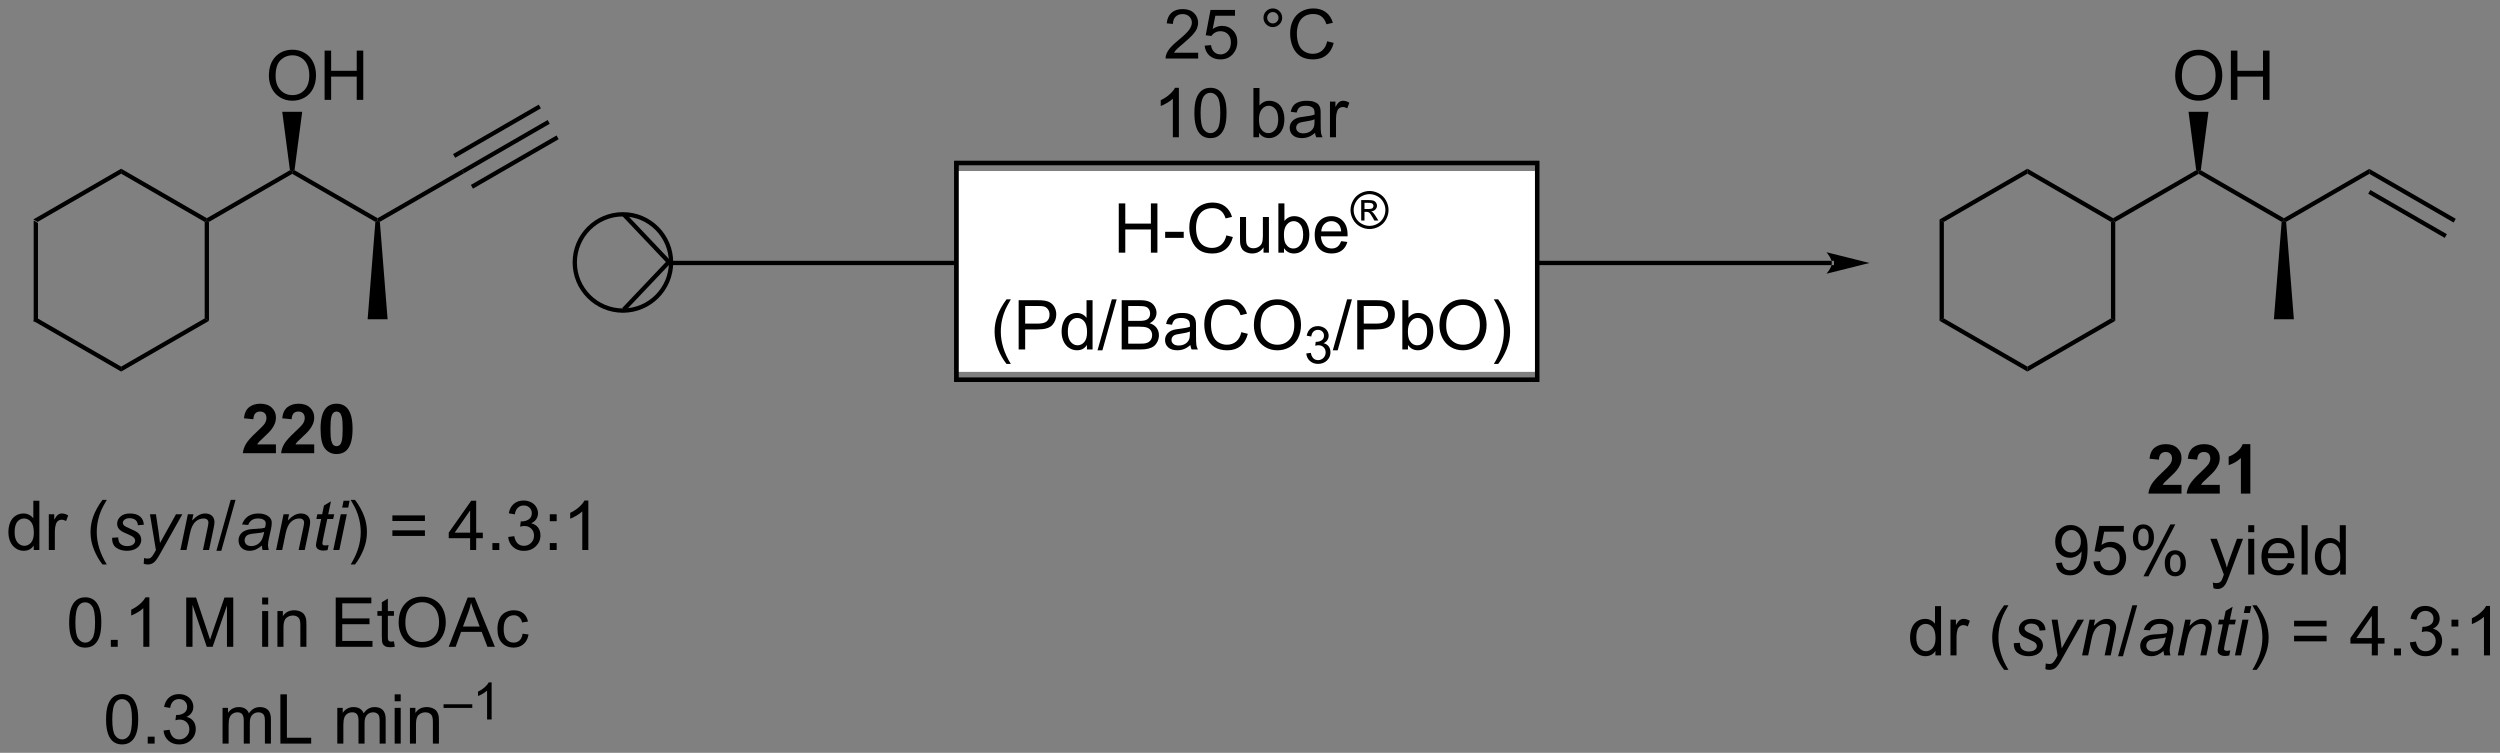 <?xml version="1.0" encoding="UTF-8"?>
<!DOCTYPE svg PUBLIC '-//W3C//DTD SVG 1.0//EN'
          'http://www.w3.org/TR/2001/REC-SVG-20010904/DTD/svg10.dtd'>
<svg stroke-dasharray="none" shape-rendering="auto" xmlns="http://www.w3.org/2000/svg" font-family="'Dialog'" text-rendering="auto" width="797" fill-opacity="1" color-interpolation="auto" color-rendering="auto" preserveAspectRatio="xMidYMid meet" font-size="12px" viewBox="0 0 797 240" fill="black" xmlns:xlink="http://www.w3.org/1999/xlink" stroke="black" image-rendering="auto" stroke-miterlimit="10" stroke-linecap="square" stroke-linejoin="miter" font-style="normal" stroke-width="1" height="240" stroke-dashoffset="0" font-weight="normal" stroke-opacity="1"
><rect x="0" y="0" width="797" height="240" fill="#808080" stroke="none"/><!--Generated by the Batik Graphics2D SVG Generator--><defs id="genericDefs"
  /><g
  ><defs id="defs1"
    ><clipPath clipPathUnits="userSpaceOnUse" id="clipPath1"
      ><path d="M1.839 2.059 L300.51 2.059 L300.51 92.049 L1.839 92.049 L1.839 2.059 Z"
      /></clipPath
      ><clipPath clipPathUnits="userSpaceOnUse" id="clipPath2"
      ><path d="M117.977 298.693 L117.977 386.18 L408.344 386.18 L408.344 298.693 Z"
      /></clipPath
    ></defs
    ><g transform="scale(2.667,2.667) translate(-1.839,-2.059) matrix(1.029,0,0,1.029,-119.512,-305.176)"
    ><path d="M121.844 324.188 L122.344 324.477 L122.344 335.688 L121.844 335.977 Z" stroke="none" clip-path="url(#clipPath2)"
    /></g
    ><g transform="matrix(2.743,0,0,2.743,-323.604,-819.294)"
    ><path d="M121.844 335.977 L122.344 335.688 L132.054 341.294 L132.054 341.871 Z" stroke="none" clip-path="url(#clipPath2)"
    /></g
    ><g transform="matrix(2.743,0,0,2.743,-323.604,-819.294)"
    ><path d="M132.054 341.871 L132.054 341.294 L141.763 335.688 L142.263 335.977 Z" stroke="none" clip-path="url(#clipPath2)"
    /></g
    ><g transform="matrix(2.743,0,0,2.743,-323.604,-819.294)"
    ><path d="M142.263 335.977 L141.763 335.688 L141.763 324.477 L142.013 324.332 L142.263 324.477 Z" stroke="none" clip-path="url(#clipPath2)"
    /></g
    ><g transform="matrix(2.743,0,0,2.743,-323.604,-819.294)"
    ><path d="M142.013 324.044 L142.013 324.332 L141.763 324.477 L132.054 318.871 L132.054 318.294 Z" stroke="none" clip-path="url(#clipPath2)"
    /></g
    ><g transform="matrix(2.743,0,0,2.743,-323.604,-819.294)"
    ><path d="M132.054 318.294 L132.054 318.871 L122.344 324.477 L121.844 324.188 Z" stroke="none" clip-path="url(#clipPath2)"
    /></g
    ><g transform="matrix(2.743,0,0,2.743,-323.604,-819.294)"
    ><path d="M142.263 324.477 L142.013 324.332 L142.013 324.044 L151.67 318.468 L151.938 318.602 L151.938 318.891 Z" stroke="none" clip-path="url(#clipPath2)"
    /></g
    ><g transform="matrix(2.743,0,0,2.743,-323.604,-819.294)"
    ><path d="M151.938 318.891 L151.938 318.602 L152.205 318.468 L161.863 324.044 L161.863 324.332 L161.601 324.47 Z" stroke="none" clip-path="url(#clipPath2)"
    /></g
    ><g transform="matrix(2.743,0,0,2.743,-323.604,-819.294)"
    ><path d="M162.123 324.47 L161.863 324.332 L161.863 324.044 L171.662 318.386 L171.912 318.819 Z" stroke="none" clip-path="url(#clipPath2)"
    /></g
    ><g transform="matrix(2.743,0,0,2.743,-323.604,-819.294)"
    ><path d="M171.912 318.819 L171.662 318.386 L181.621 312.636 L181.871 313.069 ZM170.877 317.026 L180.837 311.276 L180.587 310.843 L170.627 316.593 ZM172.947 320.611 L182.906 314.861 L182.656 314.428 L172.697 320.178 Z" stroke="none" clip-path="url(#clipPath2)"
    /></g
    ><g transform="matrix(2.743,0,0,2.743,-323.604,-819.294)"
    ><path d="M161.601 324.47 L161.863 324.332 L162.123 324.47 L163.022 335.792 L160.702 335.792 Z" stroke="none" clip-path="url(#clipPath2)"
    /></g
    ><g transform="matrix(2.743,0,0,2.743,-323.604,-819.294)"
    ><path d="M149.226 307.503 Q149.226 306.076 149.991 305.271 Q150.757 304.464 151.968 304.464 Q152.76 304.464 153.395 304.844 Q154.033 305.222 154.366 305.899 Q154.702 306.576 154.702 307.435 Q154.702 308.308 154.351 308.995 Q153.999 309.683 153.353 310.037 Q152.71 310.391 151.963 310.391 Q151.155 310.391 150.517 310 Q149.882 309.607 149.554 308.933 Q149.226 308.256 149.226 307.503 ZM150.007 307.514 Q150.007 308.55 150.562 309.146 Q151.119 309.74 151.96 309.74 Q152.814 309.74 153.366 309.139 Q153.921 308.537 153.921 307.433 Q153.921 306.732 153.684 306.212 Q153.447 305.691 152.991 305.404 Q152.538 305.115 151.97 305.115 Q151.166 305.115 150.585 305.67 Q150.007 306.222 150.007 307.514 ZM155.701 310.292 L155.701 304.566 L156.459 304.566 L156.459 306.917 L159.435 306.917 L159.435 304.566 L160.193 304.566 L160.193 310.292 L159.435 310.292 L159.435 307.592 L156.459 307.592 L156.459 310.292 L155.701 310.292 Z" stroke="none" clip-path="url(#clipPath2)"
    /></g
    ><g transform="matrix(2.743,0,0,2.743,-323.604,-819.294)"
    ><path d="M152.205 318.468 L151.938 318.602 L151.67 318.468 L150.778 311.681 L153.098 311.681 Z" stroke="none" clip-path="url(#clipPath2)"
    /></g
    ><g stroke-width="0.5" transform="matrix(2.743,0,0,2.743,-323.604,-819.294)"
    ><path fill="none" d="M190.371 334.783 C187.281 334.783 184.776 332.278 184.776 329.187 C184.776 326.097 187.281 323.592 190.371 323.592 C193.461 323.592 195.966 326.097 195.966 329.187 C195.966 332.278 193.461 334.783 190.371 334.783" clip-path="url(#clipPath2)"
    /></g
    ><g transform="matrix(2.743,0,0,2.743,-323.604,-819.294)"
    ><path d="M190.298 323.791 L190.661 323.447 L196.055 329.132 L195.366 329.132 Z" stroke="none" clip-path="url(#clipPath2)"
    /></g
    ><g transform="matrix(2.743,0,0,2.743,-323.604,-819.294)"
    ><path d="M195.366 329.132 L196.055 329.132 L190.661 334.818 L190.298 334.473 Z" stroke="none" clip-path="url(#clipPath2)"
    /></g
    ><g transform="matrix(2.743,0,0,2.743,-323.604,-819.294)"
    ><path d="M330.875 329.499 L330.875 329.499 L196.364 329.499 L196.114 329.499 L196.114 328.999 L196.364 328.999 L330.875 328.999 L331.125 328.999 L331.125 329.499 ZM335.25 329.249 L330.25 327.999 C330.25 327.999 330.875 328.702 330.875 329.249 C330.875 329.796 330.25 330.499 330.25 330.499 Z" stroke="none" clip-path="url(#clipPath2)"
    /></g
    ><g fill="white" transform="matrix(2.743,0,0,2.743,-323.604,-819.294)" stroke="white"
    ><path d="M229.5 318.827 L296.25 318.827 L296.25 341.627 L229.5 341.627 Z" stroke="none" clip-path="url(#clipPath2)"
    /></g
    ><g fill="white" stroke-width="0.5" transform="matrix(2.743,0,0,2.743,-323.604,-819.294)" stroke="white"
    ><path fill="none" d="M229.5 318.827 L296.25 318.827 L296.25 341.627 L229.5 341.627 Z" clip-path="url(#clipPath2)"
    /></g
    ><g fill="white" stroke-width="0.5" transform="matrix(2.743,0,0,2.743,-323.604,-819.294)" stroke="white"
    ><path fill="none" d="M229.5 318.827 L296.25 318.827 L296.25 341.627 L229.5 341.627 Z" clip-path="url(#clipPath2)"
    /></g
    ><g transform="matrix(2.743,0,0,2.743,-323.604,-819.294)"
    ><path d="M248 328.051 L248 322.325 L248.758 322.325 L248.758 324.676 L251.734 324.676 L251.734 322.325 L252.492 322.325 L252.492 328.051 L251.734 328.051 L251.734 325.351 L248.758 325.351 L248.758 328.051 L248 328.051 ZM253.392 326.332 L253.392 325.624 L255.551 325.624 L255.551 326.332 L253.392 326.332 ZM260.504 326.043 L261.262 326.233 Q261.025 327.168 260.405 327.661 Q259.785 328.15 258.892 328.15 Q257.965 328.15 257.384 327.772 Q256.806 327.395 256.501 326.681 Q256.199 325.965 256.199 325.145 Q256.199 324.249 256.54 323.585 Q256.884 322.918 257.514 322.572 Q258.144 322.226 258.902 322.226 Q259.762 322.226 260.348 322.663 Q260.933 323.101 261.165 323.895 L260.418 324.069 Q260.22 323.444 259.84 323.161 Q259.462 322.874 258.887 322.874 Q258.228 322.874 257.783 323.192 Q257.34 323.507 257.16 324.041 Q256.98 324.575 256.98 325.14 Q256.98 325.871 257.194 326.416 Q257.408 326.96 257.855 327.231 Q258.306 327.499 258.829 327.499 Q259.465 327.499 259.905 327.132 Q260.348 326.765 260.504 326.043 ZM264.825 328.051 L264.825 327.442 Q264.341 328.145 263.508 328.145 Q263.141 328.145 262.823 328.004 Q262.505 327.864 262.349 327.65 Q262.195 327.437 262.133 327.129 Q262.091 326.921 262.091 326.473 L262.091 323.903 L262.794 323.903 L262.794 326.202 Q262.794 326.754 262.836 326.944 Q262.904 327.223 263.117 327.382 Q263.333 327.538 263.648 327.538 Q263.966 327.538 264.242 327.377 Q264.521 327.215 264.635 326.937 Q264.75 326.655 264.75 326.124 L264.75 323.903 L265.453 323.903 L265.453 328.051 L264.825 328.051 ZM267.204 328.051 L266.551 328.051 L266.551 322.325 L267.254 322.325 L267.254 324.366 Q267.699 323.809 268.392 323.809 Q268.775 323.809 269.116 323.963 Q269.457 324.116 269.678 324.397 Q269.9 324.676 270.025 325.072 Q270.15 325.465 270.15 325.913 Q270.15 326.981 269.621 327.564 Q269.095 328.145 268.355 328.145 Q267.621 328.145 267.204 327.53 L267.204 328.051 ZM267.197 325.944 Q267.197 326.692 267.4 327.022 Q267.73 327.567 268.298 327.567 Q268.759 327.567 269.095 327.166 Q269.431 326.765 269.431 325.973 Q269.431 325.161 269.108 324.775 Q268.785 324.387 268.329 324.387 Q267.868 324.387 267.533 324.788 Q267.197 325.187 267.197 325.944 ZM273.844 326.715 L274.57 326.804 Q274.398 327.442 273.932 327.793 Q273.469 328.145 272.747 328.145 Q271.836 328.145 271.302 327.585 Q270.771 327.022 270.771 326.012 Q270.771 324.965 271.31 324.387 Q271.849 323.809 272.708 323.809 Q273.539 323.809 274.065 324.377 Q274.594 324.942 274.594 325.968 Q274.594 326.03 274.591 326.155 L271.497 326.155 Q271.536 326.84 271.883 327.205 Q272.232 327.567 272.75 327.567 Q273.138 327.567 273.411 327.364 Q273.685 327.161 273.844 326.715 ZM271.536 325.577 L273.851 325.577 Q273.805 325.054 273.586 324.793 Q273.25 324.387 272.716 324.387 Q272.232 324.387 271.901 324.713 Q271.57 325.036 271.536 325.577 Z" stroke="none" clip-path="url(#clipPath2)"
    /></g
    ><g transform="matrix(2.743,0,0,2.743,-323.604,-819.294)"
    ><path d="M277.146 320.882 Q277.703 320.882 278.232 321.169 Q278.764 321.454 279.058 321.986 Q279.355 322.517 279.355 323.095 Q279.355 323.665 279.064 324.192 Q278.773 324.72 278.246 325.013 Q277.721 325.304 277.146 325.304 Q276.572 325.304 276.047 325.013 Q275.521 324.72 275.228 324.192 Q274.935 323.665 274.935 323.095 Q274.935 322.517 275.232 321.986 Q275.529 321.454 276.058 321.169 Q276.59 320.882 277.146 320.882 ZM277.146 321.249 Q276.682 321.249 276.24 321.487 Q275.799 321.726 275.549 322.171 Q275.301 322.614 275.301 323.095 Q275.301 323.571 275.545 324.011 Q275.791 324.448 276.23 324.692 Q276.67 324.937 277.146 324.937 Q277.625 324.937 278.064 324.692 Q278.504 324.448 278.746 324.011 Q278.99 323.571 278.99 323.095 Q278.99 322.614 278.742 322.171 Q278.494 321.726 278.051 321.487 Q277.609 321.249 277.146 321.249 ZM276.178 324.316 L276.178 321.937 L276.994 321.937 Q277.414 321.937 277.601 322.003 Q277.789 322.07 277.9 322.233 Q278.012 322.398 278.012 322.581 Q278.012 322.843 277.824 323.036 Q277.639 323.23 277.332 323.253 Q277.457 323.306 277.533 323.378 Q277.678 323.519 277.885 323.851 L278.176 324.316 L277.707 324.316 L277.496 323.941 Q277.246 323.499 277.094 323.388 Q276.988 323.306 276.787 323.306 L276.56 323.306 L276.56 324.316 L276.178 324.316 ZM276.56 322.978 L277.027 322.978 Q277.361 322.978 277.482 322.878 Q277.603 322.778 277.603 322.614 Q277.603 322.509 277.545 322.425 Q277.486 322.341 277.383 322.3 Q277.279 322.259 276.998 322.259 L276.56 322.259 L276.56 322.978 Z" stroke="none" clip-path="url(#clipPath2)"
    /></g
    ><g transform="matrix(2.743,0,0,2.743,-323.604,-819.294)"
    ><path d="M234.956 340.986 Q234.373 340.252 233.969 339.267 Q233.568 338.28 233.568 337.226 Q233.568 336.296 233.87 335.444 Q234.221 334.457 234.956 333.476 L235.458 333.476 Q234.987 334.288 234.833 334.637 Q234.596 335.176 234.458 335.762 Q234.292 336.491 234.292 337.231 Q234.292 339.108 235.458 340.986 L234.956 340.986 ZM236.365 339.301 L236.365 333.575 L238.526 333.575 Q239.096 333.575 239.396 333.629 Q239.818 333.7 240.102 333.897 Q240.388 334.093 240.563 334.45 Q240.737 334.804 240.737 335.231 Q240.737 335.96 240.271 336.468 Q239.807 336.973 238.591 336.973 L237.123 336.973 L237.123 339.301 L236.365 339.301 ZM237.123 336.296 L238.604 336.296 Q239.339 336.296 239.646 336.022 Q239.956 335.749 239.956 335.254 Q239.956 334.895 239.774 334.64 Q239.591 334.382 239.294 334.301 Q239.104 334.249 238.589 334.249 L237.123 334.249 L237.123 336.296 ZM244.302 339.301 L244.302 338.778 Q243.909 339.395 243.143 339.395 Q242.646 339.395 242.229 339.121 Q241.815 338.848 241.586 338.358 Q241.357 337.866 241.357 337.231 Q241.357 336.608 241.563 336.103 Q241.771 335.598 242.185 335.33 Q242.599 335.059 243.112 335.059 Q243.487 335.059 243.779 335.218 Q244.073 335.374 244.255 335.629 L244.255 333.575 L244.956 333.575 L244.956 339.301 L244.302 339.301 ZM242.081 337.231 Q242.081 338.028 242.417 338.423 Q242.753 338.817 243.208 338.817 Q243.669 338.817 243.992 338.439 Q244.315 338.062 244.315 337.288 Q244.315 336.437 243.987 336.038 Q243.659 335.64 243.177 335.64 Q242.708 335.64 242.393 336.022 Q242.081 336.405 242.081 337.231 ZM245.533 339.4 L247.194 333.476 L247.757 333.476 L246.1 339.4 L245.533 339.4 ZM248.341 339.301 L248.341 333.575 L250.49 333.575 Q251.146 333.575 251.542 333.749 Q251.94 333.921 252.164 334.283 Q252.388 334.645 252.388 335.038 Q252.388 335.405 252.188 335.731 Q251.99 336.054 251.589 336.254 Q252.107 336.405 252.386 336.772 Q252.667 337.14 252.667 337.64 Q252.667 338.043 252.495 338.39 Q252.326 338.733 252.076 338.921 Q251.826 339.108 251.448 339.205 Q251.073 339.301 250.526 339.301 L248.341 339.301 ZM249.099 335.981 L250.339 335.981 Q250.841 335.981 251.06 335.913 Q251.349 335.827 251.495 335.629 Q251.643 335.429 251.643 335.129 Q251.643 334.843 251.505 334.627 Q251.37 334.411 251.115 334.33 Q250.862 334.249 250.245 334.249 L249.099 334.249 L249.099 335.981 ZM249.099 338.624 L250.526 338.624 Q250.893 338.624 251.042 338.598 Q251.302 338.551 251.477 338.442 Q251.654 338.332 251.766 338.124 Q251.88 337.913 251.88 337.64 Q251.88 337.319 251.716 337.085 Q251.552 336.848 251.261 336.752 Q250.971 336.655 250.424 336.655 L249.099 336.655 L249.099 338.624 ZM256.326 338.788 Q255.935 339.121 255.573 339.259 Q255.214 339.395 254.799 339.395 Q254.115 339.395 253.748 339.062 Q253.38 338.726 253.38 338.207 Q253.38 337.903 253.518 337.65 Q253.659 337.397 253.883 337.246 Q254.107 337.093 254.388 337.015 Q254.596 336.96 255.013 336.911 Q255.865 336.809 256.268 336.668 Q256.271 336.522 256.271 336.483 Q256.271 336.054 256.073 335.879 Q255.802 335.64 255.271 335.64 Q254.776 335.64 254.539 335.814 Q254.302 335.989 254.19 336.429 L253.503 336.335 Q253.596 335.895 253.81 335.624 Q254.026 335.351 254.432 335.205 Q254.839 335.059 255.373 335.059 Q255.904 335.059 256.234 335.184 Q256.568 335.309 256.724 335.499 Q256.88 335.687 256.943 335.976 Q256.979 336.155 256.979 336.624 L256.979 337.562 Q256.979 338.543 257.024 338.804 Q257.068 339.062 257.201 339.301 L256.466 339.301 Q256.357 339.082 256.326 338.788 ZM256.268 337.218 Q255.886 337.374 255.12 337.483 Q254.685 337.546 254.505 337.624 Q254.326 337.702 254.227 337.853 Q254.13 338.004 254.13 338.187 Q254.13 338.468 254.344 338.655 Q254.557 338.843 254.966 338.843 Q255.373 338.843 255.688 338.666 Q256.005 338.489 256.154 338.179 Q256.268 337.942 256.268 337.476 L256.268 337.218 ZM262.244 337.293 L263.001 337.483 Q262.764 338.418 262.145 338.911 Q261.525 339.4 260.632 339.4 Q259.704 339.4 259.124 339.022 Q258.546 338.645 258.241 337.931 Q257.939 337.215 257.939 336.395 Q257.939 335.499 258.28 334.835 Q258.624 334.168 259.254 333.822 Q259.884 333.476 260.642 333.476 Q261.501 333.476 262.087 333.913 Q262.673 334.351 262.905 335.145 L262.158 335.319 Q261.96 334.694 261.579 334.411 Q261.202 334.124 260.626 334.124 Q259.967 334.124 259.522 334.442 Q259.079 334.757 258.9 335.291 Q258.72 335.825 258.72 336.39 Q258.72 337.121 258.934 337.666 Q259.147 338.21 259.595 338.481 Q260.046 338.749 260.569 338.749 Q261.204 338.749 261.645 338.382 Q262.087 338.015 262.244 337.293 ZM263.706 336.512 Q263.706 335.085 264.471 334.28 Q265.237 333.473 266.448 333.473 Q267.24 333.473 267.875 333.853 Q268.513 334.231 268.846 334.908 Q269.182 335.585 269.182 336.444 Q269.182 337.317 268.831 338.004 Q268.479 338.692 267.833 339.046 Q267.19 339.4 266.443 339.4 Q265.635 339.4 264.998 339.009 Q264.362 338.616 264.034 337.942 Q263.706 337.265 263.706 336.512 ZM264.487 336.522 Q264.487 337.559 265.042 338.155 Q265.599 338.749 266.44 338.749 Q267.294 338.749 267.846 338.147 Q268.401 337.546 268.401 336.442 Q268.401 335.741 268.164 335.22 Q267.927 334.7 267.471 334.413 Q267.018 334.124 266.451 334.124 Q265.646 334.124 265.065 334.679 Q264.487 335.231 264.487 336.522 Z" stroke="none" clip-path="url(#clipPath2)"
    /></g
    ><g transform="matrix(2.743,0,0,2.743,-323.604,-819.294)"
    ><path d="M269.792 339.766 L270.32 339.696 Q270.412 340.145 270.628 340.342 Q270.847 340.54 271.162 340.54 Q271.533 340.54 271.788 340.282 Q272.046 340.024 272.046 339.643 Q272.046 339.28 271.808 339.046 Q271.572 338.809 271.205 338.809 Q271.056 338.809 270.834 338.868 L270.892 338.405 Q270.945 338.411 270.976 338.411 Q271.314 338.411 271.584 338.235 Q271.853 338.059 271.853 337.692 Q271.853 337.403 271.656 337.214 Q271.46 337.022 271.15 337.022 Q270.841 337.022 270.636 337.216 Q270.431 337.409 270.373 337.796 L269.845 337.702 Q269.943 337.171 270.285 336.88 Q270.628 336.589 271.138 336.589 Q271.49 336.589 271.785 336.739 Q272.082 336.889 272.238 337.151 Q272.394 337.411 272.394 337.704 Q272.394 337.983 272.244 338.212 Q272.095 338.44 271.802 338.575 Q272.183 338.663 272.394 338.94 Q272.605 339.216 272.605 339.632 Q272.605 340.194 272.195 340.587 Q271.785 340.977 271.158 340.977 Q270.593 340.977 270.218 340.641 Q269.845 340.303 269.792 339.766 Z" stroke="none" clip-path="url(#clipPath2)"
    /></g
    ><g transform="matrix(2.743,0,0,2.743,-323.604,-819.294)"
    ><path d="M272.877 339.4 L274.539 333.476 L275.101 333.476 L273.445 339.4 L272.877 339.4 ZM275.717 339.301 L275.717 333.575 L277.879 333.575 Q278.449 333.575 278.748 333.629 Q279.17 333.7 279.454 333.897 Q279.741 334.093 279.915 334.45 Q280.09 334.804 280.09 335.231 Q280.09 335.96 279.623 336.468 Q279.16 336.973 277.944 336.973 L276.475 336.973 L276.475 339.301 L275.717 339.301 ZM276.475 336.296 L277.957 336.296 Q278.691 336.296 278.998 336.022 Q279.308 335.749 279.308 335.254 Q279.308 334.895 279.126 334.64 Q278.944 334.382 278.647 334.301 Q278.457 334.249 277.941 334.249 L276.475 334.249 L276.475 336.296 ZM281.613 339.301 L280.959 339.301 L280.959 333.575 L281.663 333.575 L281.663 335.616 Q282.108 335.059 282.801 335.059 Q283.183 335.059 283.524 335.213 Q283.866 335.366 284.087 335.647 Q284.308 335.926 284.433 336.322 Q284.558 336.715 284.558 337.163 Q284.558 338.231 284.03 338.814 Q283.504 339.395 282.764 339.395 Q282.03 339.395 281.613 338.78 L281.613 339.301 ZM281.605 337.194 Q281.605 337.942 281.808 338.272 Q282.139 338.817 282.707 338.817 Q283.168 338.817 283.504 338.416 Q283.84 338.015 283.84 337.223 Q283.84 336.411 283.517 336.025 Q283.194 335.637 282.738 335.637 Q282.277 335.637 281.941 336.038 Q281.605 336.437 281.605 337.194 ZM285.273 336.512 Q285.273 335.085 286.039 334.28 Q286.805 333.473 288.015 333.473 Q288.807 333.473 289.442 333.853 Q290.08 334.231 290.414 334.908 Q290.75 335.585 290.75 336.444 Q290.75 337.317 290.398 338.004 Q290.047 338.692 289.401 339.046 Q288.758 339.4 288.01 339.4 Q287.203 339.4 286.565 339.009 Q285.93 338.616 285.601 337.942 Q285.273 337.265 285.273 336.512 ZM286.055 336.522 Q286.055 337.559 286.609 338.155 Q287.166 338.749 288.008 338.749 Q288.862 338.749 289.414 338.147 Q289.969 337.546 289.969 336.442 Q289.969 335.741 289.732 335.22 Q289.495 334.7 289.039 334.413 Q288.586 334.124 288.018 334.124 Q287.213 334.124 286.633 334.679 Q286.055 335.231 286.055 336.522 ZM292.098 340.986 L291.592 340.986 Q292.762 339.108 292.762 337.231 Q292.762 336.496 292.592 335.772 Q292.459 335.187 292.223 334.647 Q292.069 334.296 291.592 333.476 L292.098 333.476 Q292.832 334.457 293.183 335.444 Q293.483 336.296 293.483 337.226 Q293.483 338.28 293.079 339.267 Q292.676 340.252 292.098 340.986 Z" stroke="none" clip-path="url(#clipPath2)"
    /></g
    ><g stroke-width="0.5" transform="matrix(2.743,0,0,2.743,-323.604,-819.294)"
    ><path fill="none" d="M229.125 317.629 L296.625 317.629 L296.625 342.825 L229.125 342.825 Z" clip-path="url(#clipPath2)"
    /></g
    ><g stroke-width="0.5" transform="matrix(2.743,0,0,2.743,-323.604,-819.294)"
    ><path fill="none" d="M229.125 317.629 L296.625 317.629 L296.625 342.825 L229.125 342.825 Z" clip-path="url(#clipPath2)"
    /></g
    ><g transform="matrix(2.743,0,0,2.743,-323.604,-819.294)"
    ><path d="M343.397 324.188 L343.897 324.477 L343.897 335.688 L343.397 335.977 Z" stroke="none" clip-path="url(#clipPath2)"
    /></g
    ><g transform="matrix(2.743,0,0,2.743,-323.604,-819.294)"
    ><path d="M343.397 335.977 L343.897 335.688 L353.607 341.294 L353.607 341.871 Z" stroke="none" clip-path="url(#clipPath2)"
    /></g
    ><g transform="matrix(2.743,0,0,2.743,-323.604,-819.294)"
    ><path d="M353.607 341.871 L353.607 341.294 L363.316 335.688 L363.816 335.977 Z" stroke="none" clip-path="url(#clipPath2)"
    /></g
    ><g transform="matrix(2.743,0,0,2.743,-323.604,-819.294)"
    ><path d="M363.816 335.977 L363.316 335.688 L363.316 324.477 L363.566 324.332 L363.816 324.477 Z" stroke="none" clip-path="url(#clipPath2)"
    /></g
    ><g transform="matrix(2.743,0,0,2.743,-323.604,-819.294)"
    ><path d="M363.566 324.044 L363.566 324.332 L363.316 324.477 L353.607 318.871 L353.607 318.294 Z" stroke="none" clip-path="url(#clipPath2)"
    /></g
    ><g transform="matrix(2.743,0,0,2.743,-323.604,-819.294)"
    ><path d="M353.607 318.294 L353.607 318.871 L343.897 324.477 L343.397 324.188 Z" stroke="none" clip-path="url(#clipPath2)"
    /></g
    ><g transform="matrix(2.743,0,0,2.743,-323.604,-819.294)"
    ><path d="M363.816 324.477 L363.566 324.332 L363.566 324.044 L373.223 318.468 L373.491 318.602 L373.491 318.891 Z" stroke="none" clip-path="url(#clipPath2)"
    /></g
    ><g transform="matrix(2.743,0,0,2.743,-323.604,-819.294)"
    ><path d="M373.491 318.891 L373.491 318.602 L373.758 318.468 L383.416 324.044 L383.416 324.332 L383.154 324.47 Z" stroke="none" clip-path="url(#clipPath2)"
    /></g
    ><g transform="matrix(2.743,0,0,2.743,-323.604,-819.294)"
    ><path d="M383.676 324.47 L383.416 324.332 L383.416 324.044 L393.34 318.314 L393.34 318.891 Z" stroke="none" clip-path="url(#clipPath2)"
    /></g
    ><g transform="matrix(2.743,0,0,2.743,-323.604,-819.294)"
    ><path d="M383.154 324.47 L383.416 324.332 L383.676 324.47 L384.575 335.792 L382.255 335.792 Z" stroke="none" clip-path="url(#clipPath2)"
    /></g
    ><g transform="matrix(2.743,0,0,2.743,-323.604,-819.294)"
    ><path d="M370.779 307.503 Q370.779 306.076 371.544 305.271 Q372.31 304.464 373.521 304.464 Q374.313 304.464 374.948 304.844 Q375.586 305.222 375.919 305.899 Q376.255 306.576 376.255 307.435 Q376.255 308.308 375.904 308.995 Q375.552 309.683 374.906 310.037 Q374.263 310.391 373.516 310.391 Q372.708 310.391 372.07 310 Q371.435 309.607 371.107 308.933 Q370.779 308.256 370.779 307.503 ZM371.56 307.514 Q371.56 308.55 372.115 309.146 Q372.672 309.74 373.513 309.74 Q374.367 309.74 374.919 309.139 Q375.474 308.537 375.474 307.433 Q375.474 306.732 375.237 306.212 Q375 305.691 374.544 305.404 Q374.091 305.115 373.524 305.115 Q372.719 305.115 372.138 305.67 Q371.56 306.222 371.56 307.514 ZM377.254 310.292 L377.254 304.566 L378.012 304.566 L378.012 306.917 L380.988 306.917 L380.988 304.566 L381.746 304.566 L381.746 310.292 L380.988 310.292 L380.988 307.592 L378.012 307.592 L378.012 310.292 L377.254 310.292 Z" stroke="none" clip-path="url(#clipPath2)"
    /></g
    ><g transform="matrix(2.743,0,0,2.743,-323.604,-819.294)"
    ><path d="M373.758 318.468 L373.491 318.602 L373.223 318.468 L372.331 311.681 L374.651 311.681 Z" stroke="none" clip-path="url(#clipPath2)"
    /></g
    ><g transform="matrix(2.743,0,0,2.743,-323.604,-819.294)"
    ><path d="M393.34 318.891 L393.34 318.314 L403.39 324.116 L403.14 324.549 ZM393.215 321.201 L402.108 326.335 L402.358 325.902 L393.465 320.768 Z" stroke="none" clip-path="url(#clipPath2)"
    /></g
    ><g transform="matrix(2.743,0,0,2.743,-323.604,-819.294)"
    ><path d="M150.043 350.335 L150.043 351.356 L146.197 351.356 Q146.26 350.778 146.572 350.26 Q146.885 349.741 147.806 348.887 Q148.549 348.195 148.715 347.95 Q148.942 347.609 148.942 347.278 Q148.942 346.911 148.744 346.713 Q148.549 346.515 148.2 346.515 Q147.856 346.515 147.653 346.723 Q147.45 346.929 147.418 347.411 L146.325 347.301 Q146.424 346.395 146.939 346.002 Q147.455 345.606 148.228 345.606 Q149.075 345.606 149.559 346.064 Q150.043 346.52 150.043 347.2 Q150.043 347.585 149.905 347.937 Q149.767 348.286 149.465 348.668 Q149.267 348.921 148.746 349.398 Q148.228 349.874 148.088 350.031 Q147.95 350.187 147.864 350.335 L150.043 350.335 ZM154.493 350.335 L154.493 351.356 L150.646 351.356 Q150.709 350.778 151.021 350.26 Q151.334 349.741 152.256 348.887 Q152.998 348.195 153.165 347.95 Q153.391 347.609 153.391 347.278 Q153.391 346.911 153.193 346.713 Q152.998 346.515 152.649 346.515 Q152.305 346.515 152.102 346.723 Q151.899 346.929 151.868 347.411 L150.774 347.301 Q150.873 346.395 151.388 346.002 Q151.904 345.606 152.678 345.606 Q153.524 345.606 154.008 346.064 Q154.493 346.52 154.493 347.2 Q154.493 347.585 154.355 347.937 Q154.217 348.286 153.915 348.668 Q153.717 348.921 153.196 349.398 Q152.678 349.874 152.537 350.031 Q152.399 350.187 152.313 350.335 L154.493 350.335 ZM157.09 345.606 Q157.924 345.606 158.392 346.2 Q158.95 346.903 158.95 348.531 Q158.95 350.156 158.387 350.866 Q157.924 351.455 157.09 351.455 Q156.254 351.455 155.741 350.812 Q155.231 350.168 155.231 348.52 Q155.231 346.903 155.793 346.192 Q156.26 345.606 157.09 345.606 ZM157.09 346.515 Q156.892 346.515 156.736 346.642 Q156.58 346.77 156.494 347.098 Q156.379 347.523 156.379 348.531 Q156.379 349.538 156.481 349.916 Q156.582 350.293 156.736 350.418 Q156.892 350.543 157.09 350.543 Q157.291 350.543 157.447 350.416 Q157.603 350.288 157.689 349.96 Q157.801 349.538 157.801 348.531 Q157.801 347.523 157.7 347.148 Q157.598 346.77 157.444 346.642 Q157.291 346.515 157.09 346.515 Z" stroke="none" clip-path="url(#clipPath2)"
    /></g
    ><g transform="matrix(2.743,0,0,2.743,-323.604,-819.294)"
    ><path d="M121.895 362.606 L121.895 362.083 Q121.502 362.7 120.736 362.7 Q120.239 362.7 119.822 362.426 Q119.408 362.153 119.179 361.663 Q118.95 361.171 118.95 360.536 Q118.95 359.913 119.155 359.408 Q119.364 358.903 119.778 358.635 Q120.192 358.364 120.705 358.364 Q121.08 358.364 121.371 358.523 Q121.666 358.679 121.848 358.934 L121.848 356.879 L122.549 356.879 L122.549 362.606 L121.895 362.606 ZM119.674 360.536 Q119.674 361.333 120.01 361.728 Q120.346 362.122 120.801 362.122 Q121.262 362.122 121.585 361.744 Q121.908 361.366 121.908 360.593 Q121.908 359.741 121.58 359.343 Q121.252 358.945 120.77 358.945 Q120.301 358.945 119.986 359.327 Q119.674 359.71 119.674 360.536 ZM123.646 362.606 L123.646 358.458 L124.279 358.458 L124.279 359.085 Q124.521 358.645 124.724 358.504 Q124.93 358.364 125.177 358.364 Q125.532 358.364 125.899 358.59 L125.657 359.241 Q125.399 359.09 125.141 359.09 Q124.912 359.09 124.727 359.228 Q124.545 359.366 124.467 359.614 Q124.349 359.989 124.349 360.434 L124.349 362.606 L123.646 362.606 ZM129.885 364.291 Q129.301 363.557 128.898 362.572 Q128.496 361.585 128.496 360.531 Q128.496 359.601 128.799 358.749 Q129.15 357.762 129.885 356.781 L130.387 356.781 Q129.916 357.593 129.762 357.942 Q129.525 358.481 129.387 359.067 Q129.22 359.796 129.22 360.536 Q129.22 362.413 130.387 364.291 L129.885 364.291 Z" stroke="none" clip-path="url(#clipPath2)"
    /></g
    ><g transform="matrix(2.743,0,0,2.743,-323.604,-819.294)"
    ><path d="M131.01 361.187 L131.715 361.145 Q131.715 361.45 131.809 361.666 Q131.903 361.879 132.155 362.017 Q132.408 362.153 132.744 362.153 Q133.213 362.153 133.447 361.965 Q133.681 361.778 133.681 361.523 Q133.681 361.34 133.541 361.176 Q133.395 361.012 132.835 360.773 Q132.275 360.531 132.119 360.434 Q131.856 360.273 131.723 360.057 Q131.59 359.84 131.59 359.559 Q131.59 359.067 131.981 358.715 Q132.371 358.364 133.075 358.364 Q133.856 358.364 134.265 358.726 Q134.674 359.085 134.689 359.676 L133.996 359.723 Q133.981 359.348 133.731 359.129 Q133.481 358.911 133.025 358.911 Q132.658 358.911 132.455 359.08 Q132.252 359.247 132.252 359.442 Q132.252 359.637 132.426 359.786 Q132.543 359.887 133.033 360.098 Q133.845 360.45 134.056 360.653 Q134.392 360.976 134.392 361.442 Q134.392 361.749 134.202 362.046 Q134.012 362.343 133.624 362.523 Q133.236 362.7 132.707 362.7 Q131.989 362.7 131.486 362.343 Q130.981 361.989 131.01 361.187 ZM134.676 364.208 L134.72 363.543 Q134.939 363.606 135.145 363.606 Q135.361 363.606 135.494 363.51 Q135.666 363.379 135.869 363.025 L136.095 362.619 L135.403 358.458 L136.098 358.458 L136.411 360.554 Q136.504 361.176 136.572 361.796 L138.426 358.458 L139.166 358.458 L136.52 363.158 Q136.137 363.846 135.84 364.067 Q135.543 364.291 135.158 364.291 Q134.911 364.291 134.676 364.208 ZM138.942 362.606 L139.809 358.458 L140.45 358.458 L140.299 359.179 Q140.715 358.754 141.077 358.559 Q141.442 358.364 141.822 358.364 Q142.325 358.364 142.611 358.637 Q142.9 358.911 142.9 359.366 Q142.9 359.598 142.799 360.093 L142.27 362.606 L141.564 362.606 L142.114 359.976 Q142.197 359.593 142.197 359.411 Q142.197 359.202 142.054 359.075 Q141.911 358.945 141.642 358.945 Q141.098 358.945 140.674 359.335 Q140.252 359.726 140.051 360.676 L139.65 362.606 L138.942 362.606 Z" stroke="none" clip-path="url(#clipPath2)"
    /></g
    ><g transform="matrix(2.743,0,0,2.743,-323.604,-819.294)"
    ><path d="M143.125 362.705 L144.787 356.781 L145.349 356.781 L143.693 362.705 L143.125 362.705 Z" stroke="none" clip-path="url(#clipPath2)"
    /></g
    ><g transform="matrix(2.743,0,0,2.743,-323.604,-819.294)"
    ><path d="M148.411 362.09 Q148.043 362.406 147.702 362.554 Q147.364 362.7 146.978 362.7 Q146.403 362.7 146.051 362.361 Q145.7 362.023 145.7 361.497 Q145.7 361.148 145.858 360.882 Q146.017 360.614 146.278 360.452 Q146.541 360.288 146.918 360.218 Q147.158 360.171 147.822 360.145 Q148.489 360.116 148.778 360.004 Q148.861 359.715 148.861 359.523 Q148.861 359.278 148.681 359.137 Q148.434 358.942 147.963 358.942 Q147.517 358.942 147.233 359.14 Q146.95 359.335 146.822 359.7 L146.106 359.637 Q146.325 359.02 146.799 358.692 Q147.275 358.364 147.996 358.364 Q148.767 358.364 149.215 358.731 Q149.559 359.004 149.559 359.442 Q149.559 359.773 149.463 360.21 L149.231 361.241 Q149.121 361.734 149.121 362.043 Q149.121 362.239 149.208 362.606 L148.494 362.606 Q148.434 362.403 148.411 362.09 ZM148.674 360.504 Q148.525 360.562 148.353 360.593 Q148.184 360.624 147.786 360.661 Q147.168 360.715 146.913 360.799 Q146.661 360.882 146.53 361.067 Q146.403 361.249 146.403 361.473 Q146.403 361.77 146.608 361.963 Q146.814 362.153 147.192 362.153 Q147.543 362.153 147.866 361.968 Q148.192 361.781 148.379 361.45 Q148.567 361.116 148.674 360.504 ZM150.063 362.606 L150.93 358.458 L151.571 358.458 L151.42 359.179 Q151.836 358.754 152.198 358.559 Q152.563 358.364 152.943 358.364 Q153.446 358.364 153.732 358.637 Q154.021 358.911 154.021 359.366 Q154.021 359.598 153.92 360.093 L153.391 362.606 L152.685 362.606 L153.235 359.976 Q153.318 359.593 153.318 359.411 Q153.318 359.202 153.175 359.075 Q153.032 358.945 152.763 358.945 Q152.219 358.945 151.795 359.335 Q151.373 359.726 151.172 360.676 L150.771 362.606 L150.063 362.606 ZM156.166 362.031 L156.049 362.611 Q155.793 362.676 155.556 362.676 Q155.135 362.676 154.885 362.468 Q154.697 362.312 154.697 362.043 Q154.697 361.906 154.799 361.413 L155.301 359.004 L154.744 359.004 L154.856 358.458 L155.416 358.458 L155.629 357.437 L156.439 356.95 L156.121 358.458 L156.817 358.458 L156.7 359.004 L156.01 359.004 L155.528 361.296 Q155.439 361.734 155.439 361.82 Q155.439 361.945 155.51 362.012 Q155.583 362.077 155.746 362.077 Q155.981 362.077 156.166 362.031 ZM157.74 357.679 L157.907 356.879 L158.61 356.879 L158.443 357.679 L157.74 357.679 ZM156.709 362.606 L157.576 358.458 L158.282 358.458 L157.415 362.606 L156.709 362.606 Z" stroke="none" clip-path="url(#clipPath2)"
    /></g
    ><g transform="matrix(2.743,0,0,2.743,-323.604,-819.294)"
    ><path d="M159.236 364.291 L158.731 364.291 Q159.9 362.413 159.9 360.536 Q159.9 359.801 159.731 359.077 Q159.598 358.491 159.361 357.952 Q159.207 357.601 158.731 356.781 L159.236 356.781 Q159.97 357.762 160.322 358.749 Q160.621 359.601 160.621 360.531 Q160.621 361.585 160.218 362.572 Q159.814 363.557 159.236 364.291 ZM167.36 359.239 L163.578 359.239 L163.578 358.583 L167.36 358.583 L167.36 359.239 ZM167.36 360.976 L163.578 360.976 L163.578 360.32 L167.36 360.32 L167.36 360.976 ZM172.614 362.606 L172.614 361.234 L170.129 361.234 L170.129 360.59 L172.744 356.879 L173.317 356.879 L173.317 360.59 L174.09 360.59 L174.09 361.234 L173.317 361.234 L173.317 362.606 L172.614 362.606 ZM172.614 360.59 L172.614 358.007 L170.822 360.59 L172.614 360.59 ZM175.203 362.606 L175.203 361.804 L176.006 361.804 L176.006 362.606 L175.203 362.606 ZM177.036 361.093 L177.739 360.999 Q177.861 361.598 178.15 361.861 Q178.442 362.124 178.861 362.124 Q179.356 362.124 179.697 361.781 Q180.041 361.437 180.041 360.929 Q180.041 360.445 179.723 360.132 Q179.408 359.817 178.918 359.817 Q178.72 359.817 178.424 359.895 L178.502 359.278 Q178.572 359.286 178.614 359.286 Q179.064 359.286 179.424 359.051 Q179.783 358.817 179.783 358.327 Q179.783 357.942 179.52 357.689 Q179.26 357.434 178.845 357.434 Q178.434 357.434 178.161 357.692 Q177.887 357.95 177.809 358.465 L177.106 358.34 Q177.236 357.632 177.692 357.244 Q178.15 356.856 178.83 356.856 Q179.299 356.856 179.692 357.057 Q180.088 357.257 180.296 357.606 Q180.504 357.952 180.504 358.343 Q180.504 358.715 180.304 359.02 Q180.106 359.325 179.715 359.504 Q180.223 359.622 180.504 359.991 Q180.786 360.359 180.786 360.913 Q180.786 361.663 180.239 362.187 Q179.692 362.708 178.856 362.708 Q178.103 362.708 177.603 362.26 Q177.106 361.809 177.036 361.093 ZM181.873 359.257 L181.873 358.458 L182.672 358.458 L182.672 359.257 L181.873 359.257 ZM181.873 362.606 L181.873 361.804 L182.672 361.804 L182.672 362.606 L181.873 362.606 ZM186.353 362.606 L185.65 362.606 L185.65 358.124 Q185.395 358.366 184.983 358.609 Q184.572 358.851 184.244 358.973 L184.244 358.293 Q184.832 358.015 185.273 357.622 Q185.715 357.226 185.9 356.856 L186.353 356.856 L186.353 362.606 Z" stroke="none" clip-path="url(#clipPath2)"
    /></g
    ><g transform="matrix(2.743,0,0,2.743,-323.604,-819.294)"
    ><path d="M126.013 371.031 Q126.013 370.015 126.222 369.398 Q126.43 368.778 126.842 368.442 Q127.256 368.106 127.881 368.106 Q128.342 368.106 128.688 368.291 Q129.037 368.476 129.263 368.827 Q129.49 369.176 129.618 369.679 Q129.748 370.179 129.748 371.031 Q129.748 372.038 129.54 372.658 Q129.334 373.278 128.92 373.616 Q128.508 373.955 127.881 373.955 Q127.052 373.955 126.579 373.359 Q126.013 372.645 126.013 371.031 ZM126.735 371.031 Q126.735 372.442 127.066 372.908 Q127.396 373.374 127.881 373.374 Q128.365 373.374 128.693 372.906 Q129.024 372.437 129.024 371.031 Q129.024 369.616 128.693 369.153 Q128.365 368.687 127.873 368.687 Q127.388 368.687 127.099 369.098 Q126.735 369.622 126.735 371.031 ZM130.856 373.856 L130.856 373.054 L131.658 373.054 L131.658 373.856 L130.856 373.856 ZM135.334 373.856 L134.631 373.856 L134.631 369.374 Q134.375 369.616 133.964 369.859 Q133.553 370.101 133.224 370.223 L133.224 369.543 Q133.813 369.265 134.253 368.872 Q134.696 368.476 134.881 368.106 L135.334 368.106 L135.334 373.856 ZM139.618 373.856 L139.618 368.129 L140.758 368.129 L142.115 372.184 Q142.303 372.749 142.388 373.031 Q142.485 372.718 142.693 372.114 L144.063 368.129 L145.084 368.129 L145.084 373.856 L144.352 373.856 L144.352 369.062 L142.688 373.856 L142.006 373.856 L140.349 368.981 L140.349 373.856 L139.618 373.856 ZM148.442 368.937 L148.442 368.129 L149.145 368.129 L149.145 368.937 L148.442 368.937 ZM148.442 373.856 L148.442 369.708 L149.145 369.708 L149.145 373.856 L148.442 373.856 ZM150.217 373.856 L150.217 369.708 L150.849 369.708 L150.849 370.296 Q151.305 369.614 152.17 369.614 Q152.545 369.614 152.857 369.749 Q153.172 369.882 153.328 370.101 Q153.485 370.32 153.547 370.622 Q153.586 370.817 153.586 371.304 L153.586 373.856 L152.883 373.856 L152.883 371.333 Q152.883 370.903 152.8 370.689 Q152.719 370.476 152.511 370.351 Q152.303 370.223 152.021 370.223 Q151.571 370.223 151.245 370.51 Q150.92 370.793 150.92 371.59 L150.92 373.856 L150.217 373.856 ZM156.993 373.856 L156.993 368.129 L161.133 368.129 L161.133 368.804 L157.75 368.804 L157.75 370.559 L160.92 370.559 L160.92 371.231 L157.75 371.231 L157.75 373.179 L161.266 373.179 L161.266 373.856 L156.993 373.856 ZM163.758 373.226 L163.86 373.848 Q163.563 373.911 163.328 373.911 Q162.946 373.911 162.735 373.791 Q162.524 373.668 162.438 373.471 Q162.352 373.273 162.352 372.64 L162.352 370.254 L161.836 370.254 L161.836 369.708 L162.352 369.708 L162.352 368.679 L163.053 368.257 L163.053 369.708 L163.758 369.708 L163.758 370.254 L163.053 370.254 L163.053 372.679 Q163.053 372.981 163.089 373.067 Q163.125 373.153 163.209 373.205 Q163.295 373.254 163.451 373.254 Q163.568 373.254 163.758 373.226 ZM164.306 371.067 Q164.306 369.64 165.072 368.835 Q165.838 368.028 167.049 368.028 Q167.84 368.028 168.476 368.408 Q169.114 368.786 169.447 369.463 Q169.783 370.14 169.783 370.999 Q169.783 371.872 169.431 372.559 Q169.08 373.247 168.434 373.601 Q167.791 373.955 167.043 373.955 Q166.236 373.955 165.598 373.564 Q164.963 373.171 164.635 372.497 Q164.306 371.82 164.306 371.067 ZM165.088 371.077 Q165.088 372.114 165.642 372.71 Q166.2 373.304 167.041 373.304 Q167.895 373.304 168.447 372.702 Q169.002 372.101 169.002 370.997 Q169.002 370.296 168.765 369.775 Q168.528 369.254 168.072 368.968 Q167.619 368.679 167.051 368.679 Q166.246 368.679 165.666 369.234 Q165.088 369.786 165.088 371.077 ZM170.128 373.856 L172.328 368.129 L173.146 368.129 L175.49 373.856 L174.625 373.856 L173.959 372.122 L171.563 372.122 L170.935 373.856 L170.128 373.856 ZM171.782 371.504 L173.724 371.504 L173.125 369.918 Q172.852 369.195 172.719 368.731 Q172.61 369.281 172.412 369.825 L171.782 371.504 ZM178.711 372.335 L179.404 372.426 Q179.29 373.14 178.823 373.546 Q178.357 373.95 177.678 373.95 Q176.826 373.95 176.308 373.392 Q175.79 372.835 175.79 371.796 Q175.79 371.124 176.011 370.622 Q176.235 370.116 176.69 369.866 Q177.146 369.614 177.68 369.614 Q178.357 369.614 178.787 369.955 Q179.217 370.296 179.336 370.926 L178.654 371.031 Q178.555 370.614 178.308 370.403 Q178.06 370.192 177.709 370.192 Q177.178 370.192 176.844 370.572 Q176.513 370.952 176.513 371.778 Q176.513 372.614 176.834 372.994 Q177.154 373.372 177.67 373.372 Q178.084 373.372 178.36 373.119 Q178.638 372.864 178.711 372.335 Z" stroke="none" clip-path="url(#clipPath2)"
    /></g
    ><g transform="matrix(2.743,0,0,2.743,-323.604,-819.294)"
    ><path d="M130.302 382.281 Q130.302 381.265 130.51 380.648 Q130.719 380.028 131.13 379.692 Q131.544 379.356 132.169 379.356 Q132.63 379.356 132.976 379.541 Q133.326 379.726 133.552 380.077 Q133.779 380.426 133.906 380.929 Q134.036 381.429 134.036 382.281 Q134.036 383.288 133.828 383.908 Q133.622 384.528 133.208 384.866 Q132.797 385.205 132.169 385.205 Q131.341 385.205 130.867 384.609 Q130.302 383.895 130.302 382.281 ZM131.023 382.281 Q131.023 383.692 131.354 384.158 Q131.685 384.624 132.169 384.624 Q132.654 384.624 132.982 384.156 Q133.312 383.687 133.312 382.281 Q133.312 380.866 132.982 380.403 Q132.654 379.937 132.161 379.937 Q131.677 379.937 131.388 380.348 Q131.023 380.872 131.023 382.281 ZM135.144 385.106 L135.144 384.304 L135.947 384.304 L135.947 385.106 L135.144 385.106 ZM136.976 383.593 L137.68 383.499 Q137.802 384.098 138.091 384.361 Q138.383 384.624 138.802 384.624 Q139.297 384.624 139.638 384.281 Q139.982 383.937 139.982 383.429 Q139.982 382.945 139.664 382.632 Q139.349 382.317 138.859 382.317 Q138.661 382.317 138.364 382.395 L138.443 381.778 Q138.513 381.786 138.555 381.786 Q139.005 381.786 139.364 381.551 Q139.724 381.317 139.724 380.827 Q139.724 380.442 139.461 380.189 Q139.201 379.934 138.786 379.934 Q138.375 379.934 138.101 380.192 Q137.828 380.45 137.75 380.965 L137.047 380.84 Q137.177 380.132 137.633 379.744 Q138.091 379.356 138.771 379.356 Q139.239 379.356 139.633 379.557 Q140.029 379.757 140.237 380.106 Q140.445 380.452 140.445 380.843 Q140.445 381.215 140.245 381.52 Q140.047 381.825 139.656 382.004 Q140.164 382.122 140.445 382.491 Q140.726 382.859 140.726 383.413 Q140.726 384.163 140.18 384.687 Q139.633 385.208 138.797 385.208 Q138.044 385.208 137.544 384.76 Q137.047 384.309 136.976 383.593 ZM143.841 385.106 L143.841 380.958 L144.469 380.958 L144.469 381.538 Q144.664 381.234 144.987 381.049 Q145.312 380.864 145.726 380.864 Q146.188 380.864 146.482 381.057 Q146.779 381.247 146.898 381.59 Q147.391 380.864 148.18 380.864 Q148.797 380.864 149.128 381.205 Q149.461 381.546 149.461 382.257 L149.461 385.106 L148.763 385.106 L148.763 382.491 Q148.763 382.07 148.693 381.885 Q148.625 381.7 148.445 381.588 Q148.266 381.473 148.023 381.473 Q147.586 381.473 147.297 381.765 Q147.008 382.054 147.008 382.695 L147.008 385.106 L146.305 385.106 L146.305 382.411 Q146.305 381.942 146.133 381.708 Q145.961 381.473 145.57 381.473 Q145.273 381.473 145.021 381.629 Q144.771 381.786 144.656 382.088 Q144.544 382.387 144.544 382.952 L144.544 385.106 L143.841 385.106 ZM150.562 385.106 L150.562 379.379 L151.32 379.379 L151.32 384.429 L154.141 384.429 L154.141 385.106 L150.562 385.106 ZM157.177 385.106 L157.177 380.958 L157.805 380.958 L157.805 381.538 Q158 381.234 158.323 381.049 Q158.648 380.864 159.062 380.864 Q159.523 380.864 159.818 381.057 Q160.114 381.247 160.234 381.59 Q160.726 380.864 161.516 380.864 Q162.133 380.864 162.464 381.205 Q162.797 381.546 162.797 382.257 L162.797 385.106 L162.099 385.106 L162.099 382.491 Q162.099 382.07 162.029 381.885 Q161.961 381.7 161.781 381.588 Q161.601 381.473 161.359 381.473 Q160.922 381.473 160.633 381.765 Q160.344 382.054 160.344 382.695 L160.344 385.106 L159.641 385.106 L159.641 382.411 Q159.641 381.942 159.469 381.708 Q159.297 381.473 158.906 381.473 Q158.609 381.473 158.357 381.629 Q158.107 381.786 157.992 382.088 Q157.88 382.387 157.88 382.952 L157.88 385.106 L157.177 385.106 ZM163.844 380.187 L163.844 379.379 L164.547 379.379 L164.547 380.187 L163.844 380.187 ZM163.844 385.106 L163.844 380.958 L164.547 380.958 L164.547 385.106 L163.844 385.106 ZM165.618 385.106 L165.618 380.958 L166.251 380.958 L166.251 381.546 Q166.707 380.864 167.572 380.864 Q167.947 380.864 168.259 380.999 Q168.574 381.132 168.73 381.351 Q168.887 381.57 168.949 381.872 Q168.988 382.067 168.988 382.554 L168.988 385.106 L168.285 385.106 L168.285 382.583 Q168.285 382.153 168.202 381.939 Q168.121 381.726 167.913 381.601 Q167.704 381.473 167.423 381.473 Q166.973 381.473 166.647 381.76 Q166.322 382.043 166.322 382.84 L166.322 385.106 L165.618 385.106 Z" stroke="none" clip-path="url(#clipPath2)"
    /></g
    ><g transform="matrix(2.743,0,0,2.743,-323.604,-819.294)"
    ><path d="M169.527 380.964 L169.527 380.538 L172.865 380.538 L172.865 380.964 L169.527 380.964 ZM175.112 382.306 L174.585 382.306 L174.585 378.945 Q174.393 379.126 174.085 379.308 Q173.776 379.49 173.53 379.581 L173.53 379.072 Q173.972 378.863 174.302 378.568 Q174.634 378.271 174.772 377.993 L175.112 377.993 L175.112 382.306 Z" stroke="none" clip-path="url(#clipPath2)"
    /></g
    ><g transform="matrix(2.743,0,0,2.743,-323.604,-819.294)"
    ><path d="M371.515 355.035 L371.515 356.056 L367.668 356.056 Q367.731 355.478 368.043 354.96 Q368.356 354.441 369.278 353.587 Q370.02 352.894 370.187 352.65 Q370.413 352.308 370.413 351.978 Q370.413 351.611 370.215 351.413 Q370.02 351.215 369.671 351.215 Q369.327 351.215 369.124 351.423 Q368.921 351.629 368.89 352.111 L367.796 352.001 Q367.895 351.095 368.411 350.702 Q368.926 350.306 369.7 350.306 Q370.546 350.306 371.03 350.764 Q371.515 351.22 371.515 351.9 Q371.515 352.285 371.377 352.637 Q371.239 352.986 370.937 353.368 Q370.739 353.621 370.218 354.098 Q369.7 354.574 369.559 354.73 Q369.421 354.887 369.335 355.035 L371.515 355.035 ZM375.964 355.035 L375.964 356.056 L372.118 356.056 Q372.18 355.478 372.493 354.96 Q372.805 354.441 373.727 353.587 Q374.469 352.894 374.636 352.65 Q374.862 352.308 374.862 351.978 Q374.862 351.611 374.664 351.413 Q374.469 351.215 374.12 351.215 Q373.776 351.215 373.573 351.423 Q373.37 351.629 373.339 352.111 L372.245 352.001 Q372.344 351.095 372.86 350.702 Q373.375 350.306 374.149 350.306 Q374.995 350.306 375.48 350.764 Q375.964 351.22 375.964 351.9 Q375.964 352.285 375.826 352.637 Q375.688 352.986 375.386 353.368 Q375.188 353.621 374.667 354.098 Q374.149 354.574 374.008 354.73 Q373.87 354.887 373.784 355.035 L375.964 355.035 ZM379.515 356.056 L378.418 356.056 L378.418 351.918 Q377.817 352.48 376.999 352.751 L376.999 351.754 Q377.429 351.613 377.931 351.223 Q378.437 350.829 378.624 350.306 L379.515 350.306 L379.515 356.056 Z" stroke="none" clip-path="url(#clipPath2)"
    /></g
    ><g transform="matrix(2.743,0,0,2.743,-323.604,-819.294)"
    ><path d="M356.939 364.13 L357.616 364.068 Q357.702 364.544 357.944 364.761 Q358.186 364.974 358.564 364.974 Q358.889 364.974 359.131 364.826 Q359.376 364.677 359.532 364.43 Q359.689 364.183 359.793 363.761 Q359.899 363.339 359.899 362.901 Q359.899 362.854 359.897 362.761 Q359.686 363.096 359.319 363.305 Q358.954 363.513 358.53 363.513 Q357.819 363.513 357.327 362.998 Q356.834 362.482 356.834 361.638 Q356.834 360.768 357.347 360.237 Q357.861 359.706 358.634 359.706 Q359.194 359.706 359.655 360.008 Q360.118 360.308 360.358 360.865 Q360.6 361.419 360.6 362.474 Q360.6 363.573 360.361 364.224 Q360.123 364.873 359.652 365.214 Q359.181 365.555 358.548 365.555 Q357.876 365.555 357.449 365.183 Q357.024 364.808 356.939 364.13 ZM359.819 361.604 Q359.819 360.998 359.496 360.643 Q359.173 360.287 358.72 360.287 Q358.251 360.287 357.902 360.669 Q357.556 361.052 357.556 361.662 Q357.556 362.209 357.887 362.552 Q358.217 362.893 358.702 362.893 Q359.189 362.893 359.504 362.552 Q359.819 362.209 359.819 361.604 ZM361.284 363.956 L362.021 363.893 Q362.104 364.433 362.401 364.703 Q362.7 364.974 363.122 364.974 Q363.63 364.974 363.982 364.591 Q364.333 364.209 364.333 363.576 Q364.333 362.974 363.995 362.628 Q363.659 362.279 363.112 362.279 Q362.771 362.279 362.497 362.435 Q362.224 362.589 362.067 362.834 L361.409 362.748 L361.963 359.808 L364.81 359.808 L364.81 360.479 L362.526 360.479 L362.216 362.018 Q362.732 361.659 363.299 361.659 Q364.049 361.659 364.565 362.18 Q365.08 362.698 365.08 363.513 Q365.08 364.292 364.627 364.857 Q364.075 365.555 363.122 365.555 Q362.341 365.555 361.846 365.117 Q361.354 364.677 361.284 363.956 ZM365.866 361.104 Q365.866 360.49 366.173 360.06 Q366.483 359.63 367.069 359.63 Q367.608 359.63 367.959 360.016 Q368.314 360.401 368.314 361.146 Q368.314 361.873 367.957 362.266 Q367.6 362.659 367.077 362.659 Q366.556 362.659 366.209 362.274 Q365.866 361.886 365.866 361.104 ZM367.087 360.115 Q366.827 360.115 366.652 360.341 Q366.478 360.568 366.478 361.175 Q366.478 361.724 366.652 361.951 Q366.829 362.175 367.087 362.175 Q367.353 362.175 367.527 361.948 Q367.702 361.721 367.702 361.12 Q367.702 360.565 367.524 360.341 Q367.35 360.115 367.087 360.115 ZM367.092 365.667 L370.225 359.63 L370.795 359.63 L367.673 365.667 L367.092 365.667 ZM369.569 364.112 Q369.569 363.495 369.876 363.068 Q370.186 362.638 370.774 362.638 Q371.314 362.638 371.668 363.024 Q372.022 363.409 372.022 364.154 Q372.022 364.88 371.663 365.274 Q371.306 365.667 370.78 365.667 Q370.259 365.667 369.913 365.279 Q369.569 364.888 369.569 364.112 ZM370.795 363.123 Q370.53 363.123 370.355 363.349 Q370.181 363.576 370.181 364.183 Q370.181 364.729 370.355 364.956 Q370.532 365.183 370.79 365.183 Q371.061 365.183 371.233 364.956 Q371.407 364.729 371.407 364.128 Q371.407 363.573 371.23 363.349 Q371.056 363.123 370.795 363.123 ZM375.233 367.055 L375.155 366.393 Q375.384 366.456 375.556 366.456 Q375.79 366.456 375.931 366.378 Q376.071 366.3 376.163 366.159 Q376.228 366.055 376.376 365.636 Q376.397 365.578 376.439 365.464 L374.866 361.308 L375.623 361.308 L376.486 363.709 Q376.655 364.167 376.788 364.669 Q376.907 364.185 377.077 363.724 L377.962 361.308 L378.665 361.308 L377.087 365.526 Q376.834 366.211 376.694 366.469 Q376.506 366.815 376.264 366.977 Q376.022 367.141 375.686 367.141 Q375.483 367.141 375.233 367.055 ZM379.267 360.537 L379.267 359.729 L379.97 359.729 L379.97 360.537 L379.267 360.537 ZM379.267 365.456 L379.267 361.308 L379.97 361.308 L379.97 365.456 L379.267 365.456 ZM383.88 364.12 L384.607 364.209 Q384.435 364.846 383.969 365.198 Q383.505 365.55 382.784 365.55 Q381.872 365.55 381.338 364.99 Q380.807 364.427 380.807 363.417 Q380.807 362.37 381.346 361.792 Q381.885 361.214 382.745 361.214 Q383.575 361.214 384.101 361.781 Q384.63 362.346 384.63 363.373 Q384.63 363.435 384.627 363.56 L381.534 363.56 Q381.573 364.245 381.919 364.61 Q382.268 364.971 382.786 364.971 Q383.174 364.971 383.448 364.768 Q383.721 364.565 383.88 364.12 ZM381.573 362.982 L383.888 362.982 Q383.841 362.459 383.622 362.198 Q383.286 361.792 382.752 361.792 Q382.268 361.792 381.937 362.117 Q381.607 362.44 381.573 362.982 ZM385.475 365.456 L385.475 359.729 L386.178 359.729 L386.178 365.456 L385.475 365.456 ZM389.958 365.456 L389.958 364.933 Q389.565 365.55 388.799 365.55 Q388.302 365.55 387.885 365.276 Q387.471 365.003 387.242 364.513 Q387.013 364.021 387.013 363.386 Q387.013 362.763 387.219 362.258 Q387.427 361.753 387.841 361.485 Q388.255 361.214 388.768 361.214 Q389.143 361.214 389.435 361.373 Q389.729 361.529 389.911 361.784 L389.911 359.729 L390.612 359.729 L390.612 365.456 L389.958 365.456 ZM387.737 363.386 Q387.737 364.183 388.073 364.578 Q388.409 364.971 388.864 364.971 Q389.325 364.971 389.648 364.594 Q389.971 364.216 389.971 363.443 Q389.971 362.591 389.643 362.193 Q389.315 361.794 388.833 361.794 Q388.364 361.794 388.049 362.177 Q387.737 362.56 387.737 363.386 Z" stroke="none" clip-path="url(#clipPath2)"
    /></g
    ><g transform="matrix(2.743,0,0,2.743,-323.604,-819.294)"
    ><path d="M342.913 374.856 L342.913 374.332 Q342.52 374.95 341.754 374.95 Q341.257 374.95 340.84 374.676 Q340.426 374.403 340.197 373.913 Q339.968 373.421 339.968 372.786 Q339.968 372.163 340.174 371.658 Q340.382 371.153 340.796 370.885 Q341.21 370.614 341.723 370.614 Q342.098 370.614 342.39 370.773 Q342.684 370.929 342.866 371.184 L342.866 369.129 L343.567 369.129 L343.567 374.856 L342.913 374.856 ZM340.692 372.786 Q340.692 373.582 341.028 373.978 Q341.364 374.372 341.82 374.372 Q342.28 374.372 342.603 373.994 Q342.926 373.616 342.926 372.843 Q342.926 371.991 342.598 371.593 Q342.27 371.194 341.788 371.194 Q341.32 371.194 341.004 371.577 Q340.692 371.96 340.692 372.786 ZM344.665 374.856 L344.665 370.707 L345.297 370.707 L345.297 371.335 Q345.54 370.895 345.743 370.754 Q345.948 370.614 346.196 370.614 Q346.55 370.614 346.917 370.84 L346.675 371.491 Q346.417 371.34 346.159 371.34 Q345.93 371.34 345.745 371.478 Q345.563 371.616 345.485 371.864 Q345.368 372.239 345.368 372.684 L345.368 374.856 L344.665 374.856 ZM350.903 376.541 Q350.32 375.806 349.916 374.822 Q349.515 373.835 349.515 372.78 Q349.515 371.851 349.817 370.999 Q350.168 370.012 350.903 369.03 L351.405 369.03 Q350.934 369.843 350.78 370.192 Q350.543 370.731 350.405 371.317 Q350.239 372.046 350.239 372.786 Q350.239 374.663 351.405 376.541 L350.903 376.541 Z" stroke="none" clip-path="url(#clipPath2)"
    /></g
    ><g transform="matrix(2.743,0,0,2.743,-323.604,-819.294)"
    ><path d="M352.028 373.437 L352.734 373.395 Q352.734 373.7 352.827 373.916 Q352.921 374.129 353.174 374.267 Q353.426 374.403 353.762 374.403 Q354.231 374.403 354.465 374.215 Q354.7 374.028 354.7 373.773 Q354.7 373.59 354.559 373.426 Q354.413 373.262 353.853 373.023 Q353.293 372.78 353.137 372.684 Q352.874 372.523 352.741 372.306 Q352.609 372.09 352.609 371.809 Q352.609 371.317 352.999 370.965 Q353.39 370.614 354.093 370.614 Q354.874 370.614 355.283 370.976 Q355.692 371.335 355.707 371.926 L355.015 371.973 Q354.999 371.598 354.749 371.379 Q354.499 371.161 354.043 371.161 Q353.676 371.161 353.473 371.33 Q353.27 371.497 353.27 371.692 Q353.27 371.887 353.445 372.036 Q353.562 372.137 354.051 372.348 Q354.864 372.7 355.075 372.903 Q355.411 373.226 355.411 373.692 Q355.411 373.999 355.221 374.296 Q355.03 374.593 354.642 374.773 Q354.254 374.95 353.726 374.95 Q353.007 374.95 352.504 374.593 Q351.999 374.239 352.028 373.437 ZM355.695 376.457 L355.739 375.793 Q355.957 375.856 356.163 375.856 Q356.379 375.856 356.512 375.76 Q356.684 375.629 356.887 375.275 L357.114 374.869 L356.421 370.707 L357.116 370.707 L357.429 372.804 Q357.523 373.426 357.59 374.046 L359.445 370.707 L360.184 370.707 L357.538 375.408 Q357.155 376.096 356.859 376.317 Q356.562 376.541 356.176 376.541 Q355.929 376.541 355.695 376.457 ZM359.96 374.856 L360.827 370.707 L361.468 370.707 L361.317 371.429 Q361.734 371.004 362.096 370.809 Q362.46 370.614 362.84 370.614 Q363.343 370.614 363.629 370.887 Q363.918 371.161 363.918 371.616 Q363.918 371.848 363.817 372.343 L363.288 374.856 L362.582 374.856 L363.132 372.226 Q363.215 371.843 363.215 371.661 Q363.215 371.452 363.072 371.325 Q362.929 371.194 362.661 371.194 Q362.116 371.194 361.692 371.585 Q361.27 371.976 361.07 372.926 L360.668 374.856 L359.96 374.856 Z" stroke="none" clip-path="url(#clipPath2)"
    /></g
    ><g transform="matrix(2.743,0,0,2.743,-323.604,-819.294)"
    ><path d="M364.144 374.955 L365.805 369.03 L366.368 369.03 L364.711 374.955 L364.144 374.955 Z" stroke="none" clip-path="url(#clipPath2)"
    /></g
    ><g transform="matrix(2.743,0,0,2.743,-323.604,-819.294)"
    ><path d="M369.429 374.34 Q369.062 374.655 368.721 374.804 Q368.382 374.95 367.997 374.95 Q367.421 374.95 367.069 374.611 Q366.718 374.273 366.718 373.747 Q366.718 373.398 366.877 373.132 Q367.036 372.864 367.296 372.702 Q367.559 372.538 367.937 372.468 Q368.176 372.421 368.84 372.395 Q369.507 372.366 369.796 372.254 Q369.879 371.965 369.879 371.773 Q369.879 371.528 369.7 371.387 Q369.452 371.192 368.981 371.192 Q368.536 371.192 368.252 371.39 Q367.968 371.585 367.84 371.95 L367.124 371.887 Q367.343 371.27 367.817 370.942 Q368.293 370.614 369.015 370.614 Q369.786 370.614 370.233 370.981 Q370.577 371.254 370.577 371.692 Q370.577 372.023 370.481 372.46 L370.249 373.491 Q370.14 373.983 370.14 374.293 Q370.14 374.489 370.226 374.856 L369.512 374.856 Q369.452 374.653 369.429 374.34 ZM369.692 372.754 Q369.543 372.812 369.372 372.843 Q369.202 372.874 368.804 372.911 Q368.187 372.965 367.931 373.049 Q367.679 373.132 367.549 373.317 Q367.421 373.499 367.421 373.723 Q367.421 374.02 367.627 374.213 Q367.832 374.403 368.21 374.403 Q368.562 374.403 368.885 374.218 Q369.21 374.03 369.398 373.7 Q369.585 373.366 369.692 372.754 ZM371.081 374.856 L371.948 370.707 L372.589 370.707 L372.438 371.429 Q372.855 371.004 373.217 370.809 Q373.581 370.614 373.961 370.614 Q374.464 370.614 374.75 370.887 Q375.039 371.161 375.039 371.616 Q375.039 371.848 374.938 372.343 L374.409 374.856 L373.704 374.856 L374.253 372.226 Q374.336 371.843 374.336 371.661 Q374.336 371.452 374.193 371.325 Q374.05 371.194 373.782 371.194 Q373.237 371.194 372.813 371.585 Q372.391 371.976 372.19 372.926 L371.789 374.856 L371.081 374.856 ZM377.184 374.28 L377.067 374.861 Q376.812 374.926 376.575 374.926 Q376.153 374.926 375.903 374.718 Q375.715 374.562 375.715 374.293 Q375.715 374.155 375.817 373.663 L376.319 371.254 L375.762 371.254 L375.874 370.707 L376.434 370.707 L376.648 369.687 L377.457 369.2 L377.14 370.707 L377.835 370.707 L377.718 371.254 L377.028 371.254 L376.546 373.546 Q376.457 373.983 376.457 374.069 Q376.457 374.194 376.528 374.262 Q376.601 374.327 376.765 374.327 Q376.999 374.327 377.184 374.28 ZM378.758 369.929 L378.925 369.129 L379.628 369.129 L379.461 369.929 L378.758 369.929 ZM377.727 374.856 L378.594 370.707 L379.3 370.707 L378.433 374.856 L377.727 374.856 Z" stroke="none" clip-path="url(#clipPath2)"
    /></g
    ><g transform="matrix(2.743,0,0,2.743,-323.604,-819.294)"
    ><path d="M380.254 376.541 L379.749 376.541 Q380.918 374.663 380.918 372.786 Q380.918 372.051 380.749 371.327 Q380.616 370.741 380.379 370.202 Q380.226 369.851 379.749 369.03 L380.254 369.03 Q380.989 370.012 381.34 370.999 Q381.64 371.851 381.64 372.78 Q381.64 373.835 381.236 374.822 Q380.832 375.806 380.254 376.541 ZM388.378 371.489 L384.597 371.489 L384.597 370.832 L388.378 370.832 L388.378 371.489 ZM388.378 373.226 L384.597 373.226 L384.597 372.569 L388.378 372.569 L388.378 373.226 ZM393.632 374.856 L393.632 373.483 L391.148 373.483 L391.148 372.84 L393.762 369.129 L394.335 369.129 L394.335 372.84 L395.109 372.84 L395.109 373.483 L394.335 373.483 L394.335 374.856 L393.632 374.856 ZM393.632 372.84 L393.632 370.257 L391.84 372.84 L393.632 372.84 ZM396.222 374.856 L396.222 374.054 L397.024 374.054 L397.024 374.856 L396.222 374.856 ZM398.054 373.343 L398.757 373.249 Q398.879 373.848 399.168 374.111 Q399.46 374.374 399.879 374.374 Q400.374 374.374 400.715 374.03 Q401.059 373.687 401.059 373.179 Q401.059 372.694 400.741 372.382 Q400.426 372.067 399.937 372.067 Q399.739 372.067 399.442 372.145 L399.52 371.528 Q399.59 371.536 399.632 371.536 Q400.082 371.536 400.442 371.301 Q400.801 371.067 400.801 370.577 Q400.801 370.192 400.538 369.939 Q400.278 369.684 399.864 369.684 Q399.452 369.684 399.179 369.942 Q398.905 370.2 398.827 370.715 L398.124 370.59 Q398.254 369.882 398.71 369.494 Q399.168 369.106 399.848 369.106 Q400.317 369.106 400.71 369.306 Q401.106 369.507 401.314 369.856 Q401.523 370.202 401.523 370.593 Q401.523 370.965 401.322 371.27 Q401.124 371.575 400.734 371.754 Q401.241 371.872 401.523 372.241 Q401.804 372.608 401.804 373.163 Q401.804 373.913 401.257 374.437 Q400.71 374.957 399.874 374.957 Q399.122 374.957 398.622 374.51 Q398.124 374.059 398.054 373.343 ZM402.891 371.507 L402.891 370.707 L403.691 370.707 L403.691 371.507 L402.891 371.507 ZM402.891 374.856 L402.891 374.054 L403.691 374.054 L403.691 374.856 L402.891 374.856 ZM407.372 374.856 L406.668 374.856 L406.668 370.374 Q406.413 370.616 406.002 370.858 Q405.59 371.101 405.262 371.223 L405.262 370.543 Q405.851 370.265 406.291 369.872 Q406.734 369.476 406.918 369.106 L407.372 369.106 L407.372 374.856 Z" stroke="none" clip-path="url(#clipPath2)"
    /></g
    ><g transform="matrix(2.743,0,0,2.743,-323.604,-819.294)"
    ><path d="M257.229 304.813 L257.229 305.49 L253.443 305.49 Q253.435 305.235 253.526 305.001 Q253.669 304.615 253.987 304.24 Q254.307 303.865 254.909 303.373 Q255.841 302.608 256.169 302.16 Q256.497 301.712 256.497 301.313 Q256.497 300.897 256.198 300.61 Q255.901 300.321 255.419 300.321 Q254.911 300.321 254.607 300.626 Q254.302 300.93 254.299 301.469 L253.575 301.397 Q253.651 300.587 254.135 300.165 Q254.62 299.74 255.435 299.74 Q256.26 299.74 256.739 300.199 Q257.221 300.654 257.221 301.329 Q257.221 301.673 257.081 302.006 Q256.94 302.337 256.612 302.704 Q256.286 303.071 255.529 303.712 Q254.896 304.243 254.716 304.433 Q254.536 304.623 254.419 304.813 L257.229 304.813 ZM257.983 303.99 L258.72 303.928 Q258.803 304.467 259.1 304.738 Q259.4 305.009 259.822 305.009 Q260.329 305.009 260.681 304.626 Q261.032 304.243 261.032 303.61 Q261.032 303.009 260.694 302.662 Q260.358 302.313 259.811 302.313 Q259.47 302.313 259.197 302.469 Q258.923 302.623 258.767 302.868 L258.108 302.782 L258.663 299.842 L261.509 299.842 L261.509 300.514 L259.225 300.514 L258.915 302.053 Q259.431 301.693 259.999 301.693 Q260.749 301.693 261.264 302.214 Q261.78 302.733 261.78 303.548 Q261.78 304.326 261.327 304.891 Q260.775 305.589 259.822 305.589 Q259.04 305.589 258.545 305.152 Q258.053 304.712 257.983 303.99 ZM264.822 300.748 Q264.822 300.298 265.139 299.983 Q265.459 299.665 265.905 299.665 Q266.358 299.665 266.673 299.983 Q266.991 300.298 266.991 300.748 Q266.991 301.196 266.67 301.516 Q266.353 301.834 265.905 301.834 Q265.459 301.834 265.139 301.519 Q264.822 301.201 264.822 300.748 ZM265.249 300.748 Q265.249 301.022 265.441 301.214 Q265.634 301.407 265.907 301.407 Q266.178 301.407 266.371 301.214 Q266.564 301.022 266.564 300.748 Q266.564 300.475 266.371 300.282 Q266.178 300.087 265.907 300.087 Q265.634 300.087 265.441 300.282 Q265.249 300.475 265.249 300.748 ZM272.224 303.483 L272.982 303.673 Q272.745 304.608 272.125 305.1 Q271.505 305.589 270.612 305.589 Q269.685 305.589 269.104 305.212 Q268.526 304.834 268.221 304.12 Q267.919 303.404 267.919 302.584 Q267.919 301.688 268.26 301.024 Q268.604 300.358 269.234 300.011 Q269.864 299.665 270.622 299.665 Q271.482 299.665 272.068 300.102 Q272.654 300.54 272.885 301.334 L272.138 301.509 Q271.94 300.884 271.56 300.6 Q271.182 300.313 270.607 300.313 Q269.948 300.313 269.502 300.631 Q269.06 300.946 268.88 301.48 Q268.7 302.014 268.7 302.579 Q268.7 303.311 268.914 303.855 Q269.127 304.399 269.575 304.67 Q270.026 304.938 270.549 304.938 Q271.185 304.938 271.625 304.571 Q272.068 304.204 272.224 303.483 Z" stroke="none" clip-path="url(#clipPath2)"
    /></g
    ><g transform="matrix(2.743,0,0,2.743,-323.604,-819.294)"
    ><path d="M254.989 314.64 L254.286 314.64 L254.286 310.159 Q254.03 310.401 253.619 310.643 Q253.208 310.885 252.879 311.007 L252.879 310.328 Q253.468 310.049 253.908 309.656 Q254.351 309.26 254.536 308.89 L254.989 308.89 L254.989 314.64 ZM256.79 311.815 Q256.79 310.799 256.998 310.182 Q257.206 309.562 257.618 309.226 Q258.032 308.89 258.657 308.89 Q259.118 308.89 259.464 309.075 Q259.813 309.26 260.04 309.612 Q260.266 309.961 260.394 310.463 Q260.524 310.963 260.524 311.815 Q260.524 312.823 260.316 313.442 Q260.11 314.062 259.696 314.401 Q259.284 314.739 258.657 314.739 Q257.829 314.739 257.355 314.143 Q256.79 313.429 256.79 311.815 ZM257.511 311.815 Q257.511 313.226 257.842 313.692 Q258.172 314.159 258.657 314.159 Q259.141 314.159 259.469 313.69 Q259.8 313.221 259.8 311.815 Q259.8 310.401 259.469 309.937 Q259.141 309.471 258.649 309.471 Q258.165 309.471 257.875 309.882 Q257.511 310.406 257.511 311.815 ZM264.305 314.64 L263.652 314.64 L263.652 308.914 L264.355 308.914 L264.355 310.955 Q264.8 310.398 265.493 310.398 Q265.875 310.398 266.217 310.552 Q266.558 310.705 266.779 310.987 Q267 311.265 267.125 311.661 Q267.25 312.054 267.25 312.502 Q267.25 313.57 266.722 314.153 Q266.196 314.734 265.456 314.734 Q264.722 314.734 264.305 314.119 L264.305 314.64 ZM264.297 312.534 Q264.297 313.281 264.5 313.612 Q264.831 314.156 265.399 314.156 Q265.86 314.156 266.196 313.755 Q266.532 313.354 266.532 312.562 Q266.532 311.75 266.209 311.364 Q265.886 310.976 265.43 310.976 Q264.969 310.976 264.633 311.377 Q264.297 311.776 264.297 312.534 ZM270.812 314.127 Q270.421 314.461 270.059 314.599 Q269.7 314.734 269.286 314.734 Q268.601 314.734 268.234 314.401 Q267.866 314.065 267.866 313.546 Q267.866 313.242 268.004 312.989 Q268.145 312.737 268.369 312.586 Q268.593 312.432 268.874 312.354 Q269.083 312.299 269.499 312.25 Q270.351 312.148 270.754 312.007 Q270.757 311.862 270.757 311.823 Q270.757 311.393 270.559 311.218 Q270.288 310.979 269.757 310.979 Q269.262 310.979 269.025 311.153 Q268.788 311.328 268.676 311.768 L267.989 311.674 Q268.083 311.234 268.296 310.963 Q268.512 310.69 268.918 310.544 Q269.325 310.398 269.859 310.398 Q270.39 310.398 270.721 310.523 Q271.054 310.648 271.21 310.838 Q271.366 311.026 271.429 311.315 Q271.465 311.494 271.465 311.963 L271.465 312.901 Q271.465 313.882 271.51 314.143 Q271.554 314.401 271.687 314.64 L270.952 314.64 Q270.843 314.421 270.812 314.127 ZM270.754 312.557 Q270.372 312.713 269.606 312.823 Q269.171 312.885 268.991 312.963 Q268.812 313.041 268.713 313.192 Q268.616 313.343 268.616 313.526 Q268.616 313.807 268.83 313.994 Q269.043 314.182 269.452 314.182 Q269.859 314.182 270.174 314.005 Q270.491 313.828 270.64 313.518 Q270.754 313.281 270.754 312.815 L270.754 312.557 ZM272.547 314.64 L272.547 310.492 L273.18 310.492 L273.18 311.119 Q273.422 310.679 273.625 310.539 Q273.831 310.398 274.079 310.398 Q274.433 310.398 274.8 310.625 L274.558 311.276 Q274.3 311.125 274.042 311.125 Q273.813 311.125 273.628 311.263 Q273.446 311.401 273.368 311.648 Q273.25 312.023 273.25 312.468 L273.25 314.64 L272.547 314.64 Z" stroke="none" clip-path="url(#clipPath2)"
    /></g
  ></g
></svg
>

